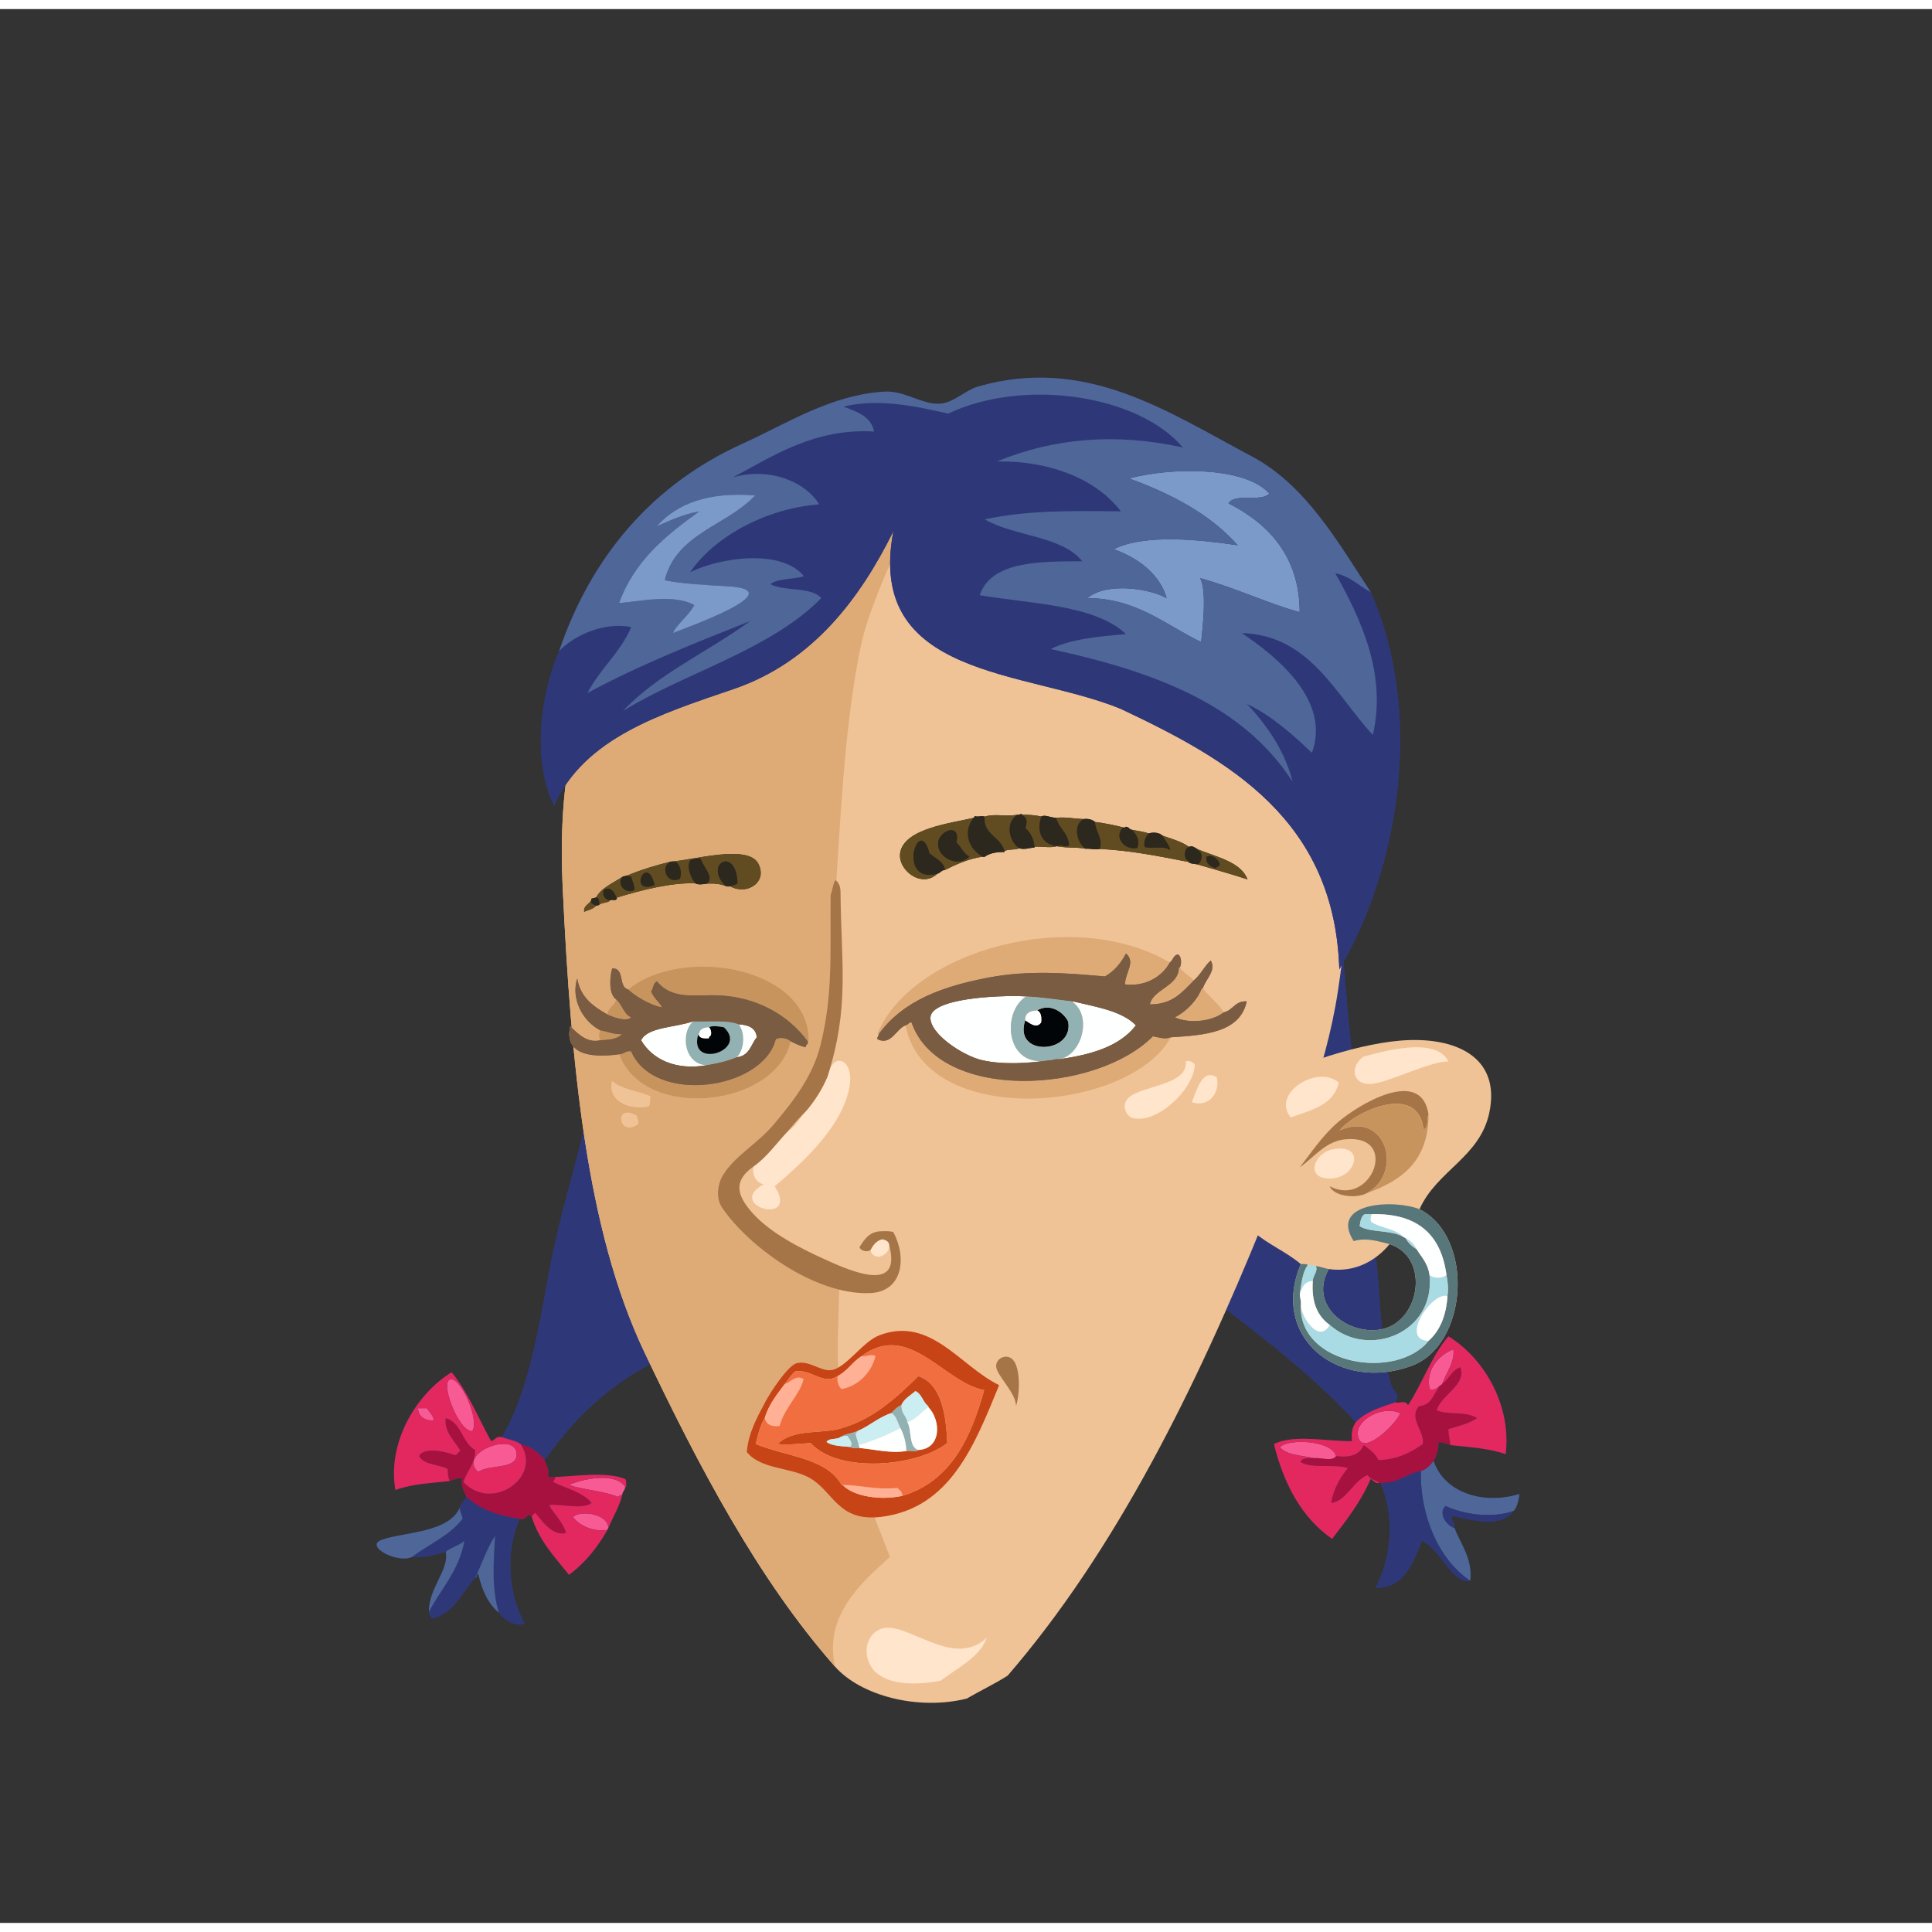 <svg xmlns="http://www.w3.org/2000/svg" width="387.295px" height="387.295px" viewBox="0 0 464.75 460.38"><rect x="0" y="0" width="464.75" height="460.38" fill="#333333" stroke="none"/><g transform="translate(24 24)"><g id="hair2"><g fill="" id="hair2" transform=""><g id="w03x">					<g>						<path fill="#2E3879" d="M320.882,325.276c0.737-1.39,1.198-3.027,1.186-4.56c1.036,0.152,1.979,0.399,2.847,0.72        c4.789,0.541,8.708,0.671,13.283,2.16c1.41-11.814-5.148-22.982-13.757-28.32c-4.07,4.682-6.235,11.292-9.726,16.561        c-0.844-1.411-1.869-0.266-3.083-0.721c1.426-1.907-0.437-2.426-0.949-4.08c-2.557-8.252-2.482-20.18-3.795-31.92        c-2.234-19.979-5.728-45.142-7.116-63.12c-0.902-11.68-3.044-27.033,0-36c1.167-3.438,2.393-4.365-0.237-8.159        c-45.286,8.553-101.763,14.482-134.49,37.92c-2.19,1.567-4.718,5.198-4.981,7.439c-15.994,3.497-27.832,12.479-36.053,23.04        c0.958-7.657-3.043-16.469-4.744-4.32c-2.043,14.589-8.237,31.154-11.386,48.96c-2.533,14.319-5.334,29.081-11.148,38.641        c-1.483-0.301-1.612,0.769-2.609,0.96c-3.08-5.604-5.567-11.808-9.487-16.561c-8.516,5.236-15.52,16.886-13.521,28.32        c4.422-1.576,8.337-1.585,13.046-2.16c0.92-0.198,2.228-0.983,3.083-0.479c-0.622,1.734,0.529,2.931,0.949,4.319        c-0.321,0.875-1.2,1.187-1.423,2.16c-2.355,6.545-13.705,6.224-18.975,8.16c-4.231,1.555,3.944,5.803,7.353,4.08        c2.753,0.438,5.579-0.622,8.065-1.2c0.957,4.271-4.107,8.628-4.032,14.4c0,0.24,0,0.479,0,0.72        c0.487,0.067,0.474,0.642,0.711,0.96c5.448-1.288,7.164-6.352,10.438-9.84c0.488-0.066,0.223-0.894,0.711-0.96        c0.892,3.897,2.356,7.217,4.981,9.36c1.234,1.602,3.424,3.346,6.167,2.64c-3.828-7.03-4.753-17.09-1.187-25.2        c1.553,0.442,1.798-1.418,2.846-0.72c1.776,5.964,5.6,9.854,9.014,14.16c3.861-2.814,6.829-6.531,9.251-10.8        c-0.001-0.241,0.192-0.286,0.236-0.48c1.084-2.664,2.579-4.911,3.321-7.92c0.033-0.847,0.679-1.073,0.711-1.92        c0.079,0,0.158,0,0.237,0c-0.028-0.691,0.129-1.571-0.237-1.92c-4.439-1.835-11.914-0.662-16.841-0.48        c-0.492-0.143-1.558,0.297-1.66-0.24c0.266-1.949-0.569-2.783-0.949-4.079c0.238,0,0.283-0.194,0.475-0.24        c8.623-12.315,19.979-21.863,35.58-27.12c27.332-16.739,57.55-29.105,103.179-27.36c18.923,15.014,39.64,28.211,55.979,45.84        c-0.861,1.461-1.062,2.116-0.95,4.561c-5.913,0.131-13.882-1.729-18.738,0.72c2.444,9.848,6.776,17.784,13.995,22.8        c3.407-4.472,6.905-8.853,9.251-14.399c0.736,0.294,0.952,1.115,2.135,0.96c0.079,0,0.157,0,0.237,0        c3.566,8.109,2.642,18.169-1.187,25.2c6.752,0.259,9.096-5.987,11.147-11.28c4.511,2.01,7.357,10.51,11.624,9.6        c0.649-5.239-2.307-8.851-3.795-12.72c0.3-1.273-1.133-2.043-0.476-2.88c5.11,1.129,11.841,2.876,14.706-1.2        c0.967-0.902,1.264-3.076,1.424-4.08C332.458,335.981,323.264,332.598,320.882,325.276z"/>					</g>					<g>						<path fill-rule="evenodd" fill="#F85B93" d="M323.017,306.557c-0.05,0.27-0.263,0.373-0.474,0.479        c-0.769,0.423-1.063,1.326-2.609,0.96c-1.111-4.521,2.132-8.261,5.692-9.6C326.011,301.443,323.878,303.974,323.017,306.557z"/>						<path fill-rule="evenodd" fill="#A71140" d="M324.914,321.437c-0.868-0.32-1.811-0.567-2.847-0.72        c0.013,1.532-0.448,3.17-1.186,4.56c-0.868,0.962-1.639,2.021-3.083,2.4c-3.544,0.654-5.399,3.018-9.725,2.88        c-0.08,0-0.158,0-0.237,0c-0.889-0.701-2.296-0.878-2.847-1.92c-3.557,1.46-5.052,6.225-8.776,6.72        c0.611-3.541,2.2-6.094,4.032-8.4c-3.226-1.056-8.771,0.235-11.386-1.439c0.298-1.06,1.755-0.944,3.084-0.96        c1.938-0.181,4.392,0.93,5.455-0.48c3.549,0.471,5.766-0.406,6.643-2.64c1.388,0.995,2.772,1.994,3.558,3.6        c4.7-0.124,7.806-1.86,10.673-3.84c0.453-3.2-3.496-6.106-0.948-9.12c3.22-0.183,3.553-3.285,5.219-5.04        c0.211-0.106,0.424-0.21,0.474-0.479c1.64-1.062,2.228-3.187,4.27-3.84c1.613,4.185-4.536,6.557-5.692,10.319        c2.673,1.296,6.843,0.071,9.725,1.92c-1.887,1.292-4.455,1.893-6.878,2.641C324.427,319.05,324.771,320.142,324.914,321.437z"/>						<path fill-rule="evenodd" fill="#F85B93" d="M89.617,318.076c-3.467,0.17-8.214-12.812-4.981-12.479        C87.116,305.851,91.35,315.347,89.617,318.076z"/>						<path fill-rule="evenodd" fill="#F85B93" d="M76.571,312.557c0.711,0,1.422,0,2.135,0c0.547,0.966,1.433,1.589,1.66,2.88        C78.735,315.763,76.512,314.727,76.571,312.557z"/>						<path fill-rule="evenodd" fill="#F85B93" d="M312.817,313.757c-0.604,2.288-9.71,11.277-10.199,5.04        C302.337,315.216,308.707,311.825,312.817,313.757z"/>						<path fill-rule="evenodd" fill="#A71140" d="M84.161,330.076c-0.433-1.203-0.385-1.403-0.474-2.88        c-2.136-1.199-5.735-0.918-6.878-3.12c1.239-2.349,6.689-0.991,8.539-0.239c0.833,0.042,0.78-0.812,1.423-0.961        c-1.31-2.448-3.968-4.494-3.558-7.92c3.854,1.062,3.908,5.967,7.116,7.681c-0.057,3.463-2.04,4.977-2.846,7.68        c6.817,7.336,19.058-1.158,13.757-9.12c2.533,0.557,4.246,1.944,5.692,3.601c0.379,1.296,1.215,2.13,0.949,4.079        c0.102,0.537,1.168,0.098,1.66,0.24c0.037,0.598-0.373,0.743-0.474,1.2c3.174,1.588,7.093,2.423,9.251,5.04        c-2.28,1.678-7.004,0.209-10.2,0.48c0.777,1.854,3.311,4.009,4.032,6.72c-3.093,0.888-5.652-2.701-7.354-4.8        c-0.483,0.07-0.465,0.649-0.949,0.72c-1.048-0.698-1.293,1.162-2.846,0.72c-5.286-0.731-9.652-2.393-12.809-5.28        c-0.419-1.389-1.57-2.585-0.949-4.319C86.388,329.093,85.081,329.878,84.161,330.076z"/>						<path fill-rule="evenodd" fill="#F85B93" d="M297.399,324.076c-1.063,1.41-3.517,0.3-5.455,0.48        c-2.913-0.653-6.461-0.663-8.064-2.641C286.109,319.77,296.412,320.34,297.399,324.076z"/>						<path fill-rule="evenodd" fill="#F85B93" d="M91.039,327.916c-5.217-4.587,9.047-9.999,9.251-4.319        C100.428,327.465,93.442,325.991,91.039,327.916z"/>						<path fill-rule="evenodd" fill="#4E6798" d="M320.882,325.276c2.382,7.321,11.576,10.705,20.637,7.92        c-0.16,1.004-0.457,3.178-1.424,4.08c-5.239,1.873-12.258,0.799-16.366-1.2c-1.899,1.824,0.372,4.848,2.136,5.28        c1.488,3.869,4.444,7.48,3.795,12.72c-7.557-5.07-12.115-15.647-11.86-26.399        C319.243,327.298,320.014,326.238,320.882,325.276z"/>						<path fill-rule="evenodd" fill="#2E3879" d="M317.799,327.677c-0.255,10.752,4.304,21.329,11.86,26.399        c-4.267,0.91-7.113-7.59-11.624-9.6c-2.052,5.293-4.396,11.539-11.147,11.28c3.828-7.031,4.753-17.091,1.187-25.2        C312.399,330.694,314.255,328.331,317.799,327.677z"/>						<path fill-rule="evenodd" fill="#F85B93" d="M126.381,331.517c-0.033,0.847-0.679,1.073-0.711,1.92        c-0.442,0.033-0.792,0.158-0.949,0.479c-3.469-1.449-8.177-1.646-11.86-2.88C116.05,329.516,124.253,327.895,126.381,331.517z        "/>						<path fill-rule="evenodd" fill="#2E3879" d="M88.193,333.916c3.156,2.888,7.522,4.549,12.809,5.28        c-3.567,8.11-2.642,18.17,1.187,25.2c-2.743,0.706-4.933-1.038-6.167-2.64c-1.859-5.707-1.255-12.649-0.949-18.48        c-1.922,3.016-3.176,6.706-4.744,10.08c-3.274,3.488-4.99,8.552-10.438,9.84c-0.237-0.318-0.224-0.893-0.711-0.96        c0-0.24,0-0.479,0-0.72c2.949-5.576,7.196-9.839,8.539-17.04c-1.266,1.118-3.179,1.582-4.506,2.64        c-2.486,0.578-5.312,1.639-8.065,1.2c4.02-3.053,9.026-5.107,12.097-9.12c-0.028-1.101-1.043-2.182-0.475-3.12        C86.993,335.103,87.872,334.791,88.193,333.916z"/>						<path fill-rule="evenodd" fill="#2E3879" d="M340.095,337.276c-2.865,4.076-9.596,2.329-14.706,1.2        c-0.657,0.837,0.775,1.606,0.476,2.88c-1.764-0.433-4.035-3.456-2.136-5.28C327.837,338.075,334.855,339.149,340.095,337.276z        "/>						<path fill-rule="evenodd" fill="#F85B93" d="M122.349,341.356c-0.044,0.194-0.237,0.239-0.236,0.48        c-3.41,0.554-6.73-1.02-8.302-3.12C115.866,336.953,122.244,338.062,122.349,341.356z"/>						<path fill-rule="evenodd" fill="#4E6798" d="M79.18,361.517c-0.075-5.772,4.989-10.13,4.032-14.4        c1.327-1.058,3.24-1.521,4.506-2.64C86.375,351.678,82.129,355.94,79.18,361.517z"/>						<path fill-rule="evenodd" fill="#4E6798" d="M75.147,348.316c-3.409,1.723-11.583-2.525-7.353-4.08        c5.27-1.937,16.62-1.615,18.975-8.16c-0.568,0.938,0.447,2.02,0.475,3.12C84.173,343.209,79.167,345.264,75.147,348.316z"/>						<path fill-rule="evenodd" fill="#4E6798" d="M96.021,361.757c-2.625-2.144-4.089-5.463-4.981-9.36        c-0.488,0.066-0.223,0.894-0.711,0.96c1.567-3.374,2.822-7.064,4.744-10.08C94.766,349.107,94.162,356.05,96.021,361.757z"/>						<path fill-rule="evenodd" fill="#E2285F" d="M122.349,341.356c-0.105-3.295-6.483-4.403-8.539-2.64        c1.572,2.101,4.893,3.674,8.302,3.12c-2.422,4.269-5.39,7.985-9.251,10.8c-3.414-4.306-7.238-8.196-9.014-14.16        c0.484-0.07,0.465-0.649,0.949-0.72c1.702,2.099,4.26,5.688,7.354,4.8c-0.722-2.711-3.255-4.865-4.032-6.72        c3.196-0.271,7.92,1.197,10.2-0.48c-2.158-2.617-6.077-3.452-9.251-5.04c0.102-0.457,0.511-0.603,0.474-1.2        c4.927-0.182,12.402-1.354,16.841,0.48c0.367,0.349,0.209,1.229,0.237,1.92c-0.079,0-0.158,0-0.237,0        c-2.128-3.622-10.331-2.001-13.52-0.48c3.683,1.234,8.391,1.431,11.86,2.88c0.156-0.321,0.507-0.446,0.949-0.479        C124.928,336.445,123.433,338.692,122.349,341.356z"/>						<path fill-rule="evenodd" fill="#E2285F" d="M324.914,321.437c-0.144-1.295-0.487-2.387-0.474-3.84        c2.423-0.748,4.991-1.349,6.878-2.641c-2.882-1.849-7.052-0.624-9.725-1.92c1.156-3.763,7.306-6.135,5.692-10.319        c-2.042,0.653-2.63,2.778-4.27,3.84c0.861-2.583,2.994-5.113,2.609-8.16c-3.561,1.339-6.804,5.078-5.692,9.6        c1.547,0.366,1.841-0.537,2.609-0.96c-1.666,1.755-1.999,4.857-5.219,5.04c-2.548,3.014,1.401,5.92,0.948,9.12        c-2.867,1.979-5.973,3.716-10.673,3.84c-0.785-1.605-2.17-2.604-3.558-3.6c-0.877,2.233-3.094,3.11-6.643,2.64        c-0.987-3.736-11.29-4.307-13.52-2.16c1.604,1.978,5.151,1.987,8.064,2.641c-1.329,0.016-2.786-0.1-3.084,0.96        c2.614,1.675,8.16,0.384,11.386,1.439c-1.832,2.307-3.421,4.859-4.032,8.4c3.725-0.495,5.22-5.26,8.776-6.72        c0.551,1.042,1.958,1.219,2.847,1.92c-1.183,0.155-1.398-0.666-2.135-0.96c-2.346,5.547-5.844,9.928-9.251,14.399        c-7.219-5.016-11.551-12.952-13.995-22.8c4.856-2.448,12.825-0.589,18.738-0.72c-0.111-2.444,0.089-3.1,0.95-4.561        c2.258-2.515,5.953-3.575,9.487-4.8c1.214,0.455,2.239-0.69,3.083,0.721c3.49-5.269,5.655-11.879,9.726-16.561        c8.608,5.338,15.167,16.506,13.757,28.32C333.622,322.107,329.703,321.978,324.914,321.437z M302.618,318.797        c0.489,6.237,9.595-2.752,10.199-5.04C308.707,311.825,302.337,315.216,302.618,318.797z"/>						<path fill-rule="evenodd" fill="#2E3879" d="M311.632,311.116c-3.534,1.225-7.229,2.285-9.487,4.8        c-16.34-17.629-37.057-30.826-55.979-45.84c-45.629-1.745-75.847,10.621-103.179,27.36c-15.6,5.257-26.957,14.805-35.58,27.12        c-0.192,0.046-0.236,0.24-0.475,0.24c-1.447-1.656-3.159-3.044-5.692-3.601c-1.191-0.875-3.026-1.099-4.507-1.68        c5.814-9.56,8.616-24.321,11.148-38.641c3.148-17.806,9.343-34.371,11.386-48.96c1.701-12.148,5.701-3.337,4.744,4.32        c8.221-10.562,20.059-19.543,36.053-23.04c0.264-2.241,2.792-5.872,4.981-7.439c32.727-23.438,89.204-29.367,134.49-37.92        c2.63,3.794,1.404,4.722,0.237,8.159c-3.044,8.967-0.902,24.32,0,36c1.389,17.979,4.882,43.142,7.116,63.12        c1.313,11.74,1.238,23.668,3.795,31.92C311.195,308.69,313.058,309.209,311.632,311.116z"/>						<path fill-rule="evenodd" fill="#E2285F" d="M96.732,319.517c1.481,0.581,3.316,0.805,4.507,1.68        c5.3,7.962-6.94,16.456-13.757,9.12c0.807-2.703,2.789-4.217,2.846-7.68c-3.208-1.714-3.262-6.619-7.116-7.681        c-0.41,3.426,2.248,5.472,3.558,7.92c-0.643,0.149-0.59,1.003-1.423,0.961c-1.849-0.752-7.299-2.109-8.539,0.239        c1.144,2.202,4.743,1.921,6.878,3.12c0.089,1.477,0.041,1.677,0.474,2.88c-4.709,0.575-8.624,0.584-13.046,2.16        c-1.999-11.435,5.005-23.084,13.521-28.32c3.92,4.753,6.407,10.956,9.487,16.561C95.12,320.285,95.249,319.216,96.732,319.517        z M100.29,323.597c-0.204-5.68-14.468-0.268-9.251,4.319C93.442,325.991,100.428,327.465,100.29,323.597z M84.636,305.597        c-3.233-0.332,1.514,12.649,4.981,12.479C91.35,315.347,87.116,305.851,84.636,305.597z M80.366,315.437        c-0.227-1.291-1.113-1.914-1.66-2.88c-0.712,0-1.423,0-2.135,0C76.512,314.727,78.735,315.763,80.366,315.437z"/>					</g>				</g>				</g></g><g id="head"><g fill="" id="head" transform=""><g id="w02">					<path fill="#F0C397" d="M215.276,75.215c-10.257-0.729-24.437,1.63-32.64,4.08c-27.176,8.114-47.575,26.576-59.76,48.72       c-9.373,17.033-12.635,35.875-11.521,59.28c2.012,42.236,5.605,82.273,19.681,111.84c12.953,27.211,27.291,54.572,45.84,75.6       c6.178,6.986,19.923,10.604,31.68,7.68c3.232-1.887,6.709-3.529,9.84-5.52c25.939-30.047,45.279-69.154,61.439-108.961       c7.018-17.283,15.033-36.111,18-55.68C309.365,136.237,288.854,75.082,215.276,75.215z"/>					<path fill-rule="evenodd" fill="#DEAB77" d="M215.276,75.215c-14.382,11.59-23.734,28.192-30.479,47.761       c-0.892,2.584-1.645,5.719-2.16,8.399c-3.713,19.315-4.482,40.62-6,62.88c-1.85,27.136,0.038,52.47,1.199,77.519       c0.6,12.904-1.083,25.596,0.24,37.441c1.621,14.502,7.537,27.279,12,39.119c-6.704,6.092-15.963,13.949-13.199,26.4       c-18.549-21.027-32.887-48.389-45.84-75.6c-14.075-29.566-17.669-69.604-19.681-111.84       c-1.114-23.405,2.147-42.247,11.521-59.28c12.185-22.144,32.584-40.605,59.76-48.72       C190.84,76.845,205.02,74.485,215.276,75.215z"/>					<path fill-rule="evenodd" fill="#FFE5CC" d="M213.356,367.773c-1.533,4.629-7.124,7.275-11.04,10.32       c-5.783,1.096-12.474,1.229-16.08-2.4c-3.707-4.547-1.127-10.51,3.6-10.318C196.158,365.629,206.002,374.775,213.356,367.773z"/>				</g>				</g></g><g id="ears"><g fill="" id="ears" transform=""><g id="w05">					<path fill="none" d="M307.395,293.731c10.173-1.075,12.952-17.379,2.88-20.639c-3.129,3.822-8.179,6.922-14.641,6       C290.899,287.498,299.459,294.571,307.395,293.731z"/>					<path fill="#F0C397" d="M312.914,224.132c-11.529,0.934-28.777,6.906-36,12.24c-1.606,1.187-2.71,3.639-3.84,4.8       c-1.491,9.347-0.592,22.162,5.28,28.8c0.073,0.75-0.693-0.609-0.721,0.24c3.392,2.93,7.864,4.777,11.28,7.68       c-7.56,17.836,9.408,30.867,26.64,24.48c13.681-5.07,15.154-30.971,1.92-37.68c4.183-9.359,14.561-12.479,16.801-23.28       C337.054,228.011,326.053,223.069,312.914,224.132z M295.634,279.093c6.462,0.922,11.512-2.178,14.641-6       c10.072,3.26,7.293,19.563-2.88,20.639C299.459,294.571,290.899,287.498,295.634,279.093z"/>					<path fill-rule="evenodd" fill="#FFE5CC" d="M324.435,229.172c-3.962-0.19-13.318,4.499-17.761,5.28       c-5.32,0.936-6.234-4.017-2.64-6.48C308.391,226.857,321.393,222.956,324.435,229.172z"/>					<path fill-rule="evenodd" fill="#FFE5CC" d="M298.034,234.212c-1.185,5.455-6.656,6.624-11.52,8.4       C281.711,236.978,292.758,229.791,298.034,234.212z"/>					<path fill-rule="evenodd" fill="#A67547" d="M319.634,241.892c-0.54,1.061,0.14,3.34-1.199,3.601       c-1.261-11.491-16.74-4.189-20.16,0.239c11.146-4.964,15.506,10.203,6.479,15.121c-2.493,1.357-7.942,0.772-8.88-1.681       c10.064,5.318,16.996-12.692,3.6-11.28c-4.716,0.498-7.618,4.569-10.8,6.721c2.535-3.219,5.286-7.474,9.12-10.801       C302.655,239.595,317.918,230.28,319.634,241.892z"/>					<path fill-rule="evenodd" fill="#C8945E" d="M319.634,241.892c0.038,11.318-6.578,15.982-14.88,18.961       c9.026-4.918,4.667-20.085-6.479-15.121c3.42-4.429,18.899-11.73,20.16-0.239C319.773,245.231,319.094,242.952,319.634,241.892       z"/>					<path fill-rule="evenodd" fill="#FFE5CC" d="M296.594,250.292c8.455-1.628,5.508,7.887-1.68,6.96       C290.085,256.63,292.415,251.097,296.594,250.292z"/>					<path fill-rule="evenodd" fill="#58777B" d="M317.474,264.692c13.234,6.709,11.761,32.609-1.92,37.68       c-17.231,6.387-34.199-6.645-26.64-24.48c0.638,0.003,1.371-0.09,1.68,0.24c-1.269,1.691-1.525,4.395-1.92,6.961       c0.018,1.021,0.401,1.678,0.24,2.879c-0.341,14.395,23.143,17.877,30.72,8.4c2.701-2.419,4.256-5.984,4.561-10.8       c0.257-1.688,0.098-3.36-0.24-5.04c-1.271-9.609-6.838-14.922-18-14.641c-0.56,0-1.12,0-1.68,0       c-0.855,0.505-1.026,1.694-1.2,2.881c2.525,1.647,7.685,0.799,10.56,2.64c0.241-0.001,0.286,0.194,0.48,0.24       c0.632,1.128,1.512,2.008,2.64,2.64c1.2,1.92,2.765,3.477,3.12,6.24c1.454,13.863-14.641,20.291-24,12       c-2.854-2.025-4.449-5.311-4.08-10.561c0.004-1.342,1.359-2.389,0.721-3.6c1.154,0.125,2.048,0.512,3.119,0.721       c-4.734,8.405,3.825,15.479,11.761,14.639c10.173-1.075,12.952-17.379,2.88-20.639c-2.715-0.669-5.619-1.646-8.641-0.721       C295.631,263.027,311.354,262.238,317.474,264.692z"/>					<path fill-rule="evenodd" fill="#A9DBE4" d="M290.594,278.132c0.825-0.104,1.346,0.096,1.921,0.24       c0.639,1.211-0.717,2.258-0.721,3.6c-2.019,0.062-2.595,1.565-3.12,3.121C289.068,282.526,289.325,279.823,290.594,278.132z"/>					<path fill-rule="evenodd" fill="#A9DBE4" d="M319.874,280.532c1.07,0.863,3.011,0.863,4.08,0c0.338,1.68,0.497,3.352,0.24,5.04       c-3.801-1.063-11.588,10.593-4.561,10.8c-7.577,9.477-31.061,5.994-30.72-8.4c0.33,3.005,4.44,9.09,6.96,4.561       C305.233,300.823,321.328,294.396,319.874,280.532z"/>					<path fill-rule="evenodd" fill="#FEFFFF" d="M291.794,281.972c-0.369,5.25,1.226,8.535,4.08,10.561       c-2.52,4.529-6.63-1.556-6.96-4.561c0.161-1.201-0.223-1.857-0.24-2.879C289.199,283.537,289.775,282.033,291.794,281.972z"/>					<path fill-rule="evenodd" fill="#A9DBE4" d="M305.954,265.892c-0.153,0.55-0.476,1.448,0,1.92       c2.294,1.467,5.926,1.595,7.68,3.601c-2.875-1.841-8.034-0.992-10.56-2.64c0.174-1.187,0.345-2.376,1.2-2.881       C304.834,265.892,305.395,265.892,305.954,265.892z"/>					<path fill-rule="evenodd" fill="#A9DBE4" d="M314.114,271.652c1.202,0.558,2.064,1.455,2.64,2.64       C315.626,273.66,314.746,272.78,314.114,271.652z"/>					<path fill-rule="evenodd" fill="#FEFFFF" d="M319.874,280.532c-0.355-2.764-1.92-4.32-3.12-6.24       c-0.575-1.185-1.438-2.082-2.64-2.64c-0.194-0.046-0.239-0.241-0.48-0.24c-1.754-2.006-5.386-2.134-7.68-3.601       c-0.476-0.472-0.153-1.37,0-1.92c11.162-0.281,16.729,5.031,18,14.641C322.885,281.396,320.944,281.396,319.874,280.532z"/>					<path fill-rule="evenodd" fill="#FEFFFF" d="M324.194,285.572c-0.305,4.815-1.859,8.381-4.561,10.8       C312.606,296.165,320.394,284.509,324.194,285.572z"/>				</g>				</g></g><g id="mouth"><g fill="" id="mouth" transform=""><g id="w18">					<path fill="#F0C397" d="M188.027,338.693c16.575-2.097,22.402-17.234,28.32-31.68c-9.44-4.59-16.475-16.662-28.8-12       c-4.133,1.563-8.108,8.078-11.76,8.4c-2.441,0.215-5.308-2.459-8.16-1.681c-2.115,0.577-6.29,6.96-7.44,9.12       c-2.274,4.268-4.14,7.691-4.56,12.24c3.449,4.27,10.471,3.614,15.119,6.24C176.565,332.619,177.54,340.02,188.027,338.693z"/>					<path fill="#F0C397" d="M215.627,302.453c0.045,2.207,4.75,6.341,4.799,9.6c1.061-3.672,1.021-10.084-1.199-11.52       C217.691,299.541,215.59,300.711,215.627,302.453z"/>					<path fill-rule="evenodd" fill="#C64416" d="M216.348,307.014c-5.918,14.445-11.745,29.583-28.32,31.68       c-10.487,1.326-11.462-6.074-17.28-9.359c-4.648-2.626-11.67-1.971-15.119-6.24c0.42-4.549,2.285-7.973,4.56-12.24       c1.15-2.16,5.325-8.543,7.44-9.12c2.853-0.778,5.719,1.896,8.16,1.681c3.651-0.322,7.627-6.838,11.76-8.4       C199.873,290.352,206.907,302.424,216.348,307.014z M183.228,300.053c-2.156,1.365-3.434,3.606-5.76,4.801       c-3.623,2.18-6-1.609-10.08-1.2c-1.1,0.821-1.764,2.077-2.641,3.12c-1.835,2.484-3.799,4.842-4.8,8.16       c-1.074,1.726-1.602,3.998-2.159,6.24c7.166,2.992,17.034,3.285,20.639,9.84c0.08,0,0.16,0,0.24,0       c2.721,2.855,9.218,3.76,14.4,2.64c11.545-3.495,16.4-13.679,19.679-25.44C203.07,306.424,194.657,291.464,183.228,300.053z"/>					<path fill-rule="evenodd" fill="#FFB095" d="M177.468,304.854c2.326-1.194,3.604-3.436,5.76-4.801       c1.244,0.186,2.385-0.676,3.359,0c-0.834,3.59-3.771,7.091-8.16,7.921C177.766,307.275,177.301,306.38,177.468,304.854z"/>					<path fill-rule="evenodd" fill="#A67547" d="M220.426,312.053c-0.049-3.259-4.754-7.393-4.799-9.6       c-0.037-1.742,2.064-2.912,3.6-1.92C221.447,301.969,221.486,308.381,220.426,312.053z"/>					<path fill-rule="evenodd" fill="#C64416" d="M203.868,320.934c-7.043,5.641-26.084,7.504-32.881,0       c-2.394,0.188-5.859,0.51-7.92,0.24c3.526-3.599,10.346-2.492,14.641-3.601c8.205-2.118,13.967-7.601,19.199-12.72       C202.575,306.715,203.602,314.467,203.868,320.934z M192.827,311.813c-1.014,0.427-1.688,1.191-2.4,1.92       c-3.139,1.021-5.222,3.097-8.159,4.319c-1.231,0.609-3.013,0.668-4.08,1.44c-0.818,0.702-2.862,0.179-3.36,1.2       c1.331,0.989,3.656,0.984,5.76,1.2c0.398,0.401,1.41,0.19,2.16,0.239c3.537,0.315,7.575,1.371,11.28,0.721       c0.888-0.153,2.392,0.311,2.88-0.24c5.593-0.321,5.488-7.108,2.4-10.32c0-0.08,0-0.16,0-0.24       c-1.331-0.908-1.529-2.951-3.12-3.6C195.013,309.52,193.499,310.246,192.827,311.813z"/>					<path fill-rule="evenodd" fill="#FFB095" d="M159.947,314.934c1.001-3.318,2.965-5.676,4.8-8.16       c1.523-0.507,2.752-2.382,4.561-1.2c-0.906,3.854-4.642,6.849-5.76,11.28C161.468,317.093,160.288,316.432,159.947,314.934z"/>					<path fill-rule="evenodd" fill="#CAEEF2" d="M199.308,312.293c-1.721,1.16-2.861,2.899-5.04,3.601       c-0.308-1.532-1.559-2.122-1.44-4.08c0.672-1.567,2.186-2.294,3.36-3.36c1.591,0.648,1.789,2.691,3.12,3.6       C199.308,312.133,199.308,312.213,199.308,312.293z"/>					<path fill-rule="evenodd" fill="#92B1B2" d="M192.827,311.813c-0.118,1.958,1.133,2.548,1.44,4.08       c1.133,1.987,0.249,5.991,2.64,6.72c-0.488,0.551-1.992,0.087-2.88,0.24c-0.104-2.216-0.644-3.996-1.44-5.52       c-0.69-1.23-0.9-2.939-2.16-3.601C191.14,313.005,191.813,312.24,192.827,311.813z"/>					<path fill-rule="evenodd" fill="#CAEEF2" d="M190.427,313.733c1.26,0.661,1.47,2.37,2.16,3.601       c-3.104,1.615-6.402,3.036-10.08,4.08c-0.148-1.053-0.622-1.777-0.719-2.881c0.269-0.051,0.373-0.266,0.479-0.48       C185.205,316.83,187.288,314.754,190.427,313.733z"/>					<path fill-rule="evenodd" fill="#FEFFFF" d="M192.587,317.334c0.797,1.523,1.336,3.304,1.44,5.52       c-3.705,0.65-7.743-0.405-11.28-0.721c0.011-0.33-0.113-0.526-0.24-0.719C186.185,320.37,189.483,318.949,192.587,317.334z"/>					<path fill-rule="evenodd" fill="#FFB095" d="M193.067,333.653c-5.183,1.12-11.68,0.216-14.4-2.64       c4.422,0.023,7.824,1.228,13.201,0.72C192.382,332.26,193.078,332.604,193.067,333.653z"/>					<path fill-rule="evenodd" fill="#F06E40" d="M193.067,333.653c0.011-1.05-0.686-1.394-1.199-1.92       c-5.377,0.508-8.779-0.696-13.201-0.72c-0.08,0-0.16,0-0.24,0c-3.604-6.555-13.473-6.848-20.639-9.84       c0.558-2.242,1.085-4.515,2.159-6.24c0.341,1.498,1.521,2.159,3.601,1.92c1.118-4.432,4.854-7.427,5.76-11.28       c-1.809-1.182-3.037,0.693-4.561,1.2c0.877-1.043,1.541-2.299,2.641-3.12c4.08-0.409,6.457,3.38,10.08,1.2       c-0.167,1.526,0.298,2.422,0.959,3.12c4.389-0.83,7.326-4.331,8.16-7.921c-0.975-0.676-2.115,0.186-3.359,0       c11.43-8.589,19.843,6.371,29.519,8.16C209.468,319.975,204.612,330.158,193.067,333.653z M196.907,304.854       c-5.232,5.119-10.994,10.602-19.199,12.72c-4.295,1.108-11.114,0.002-14.641,3.601c2.061,0.27,5.526-0.053,7.92-0.24       c6.797,7.504,25.838,5.641,32.881,0C203.602,314.467,202.575,306.715,196.907,304.854z"/>					<path fill-rule="evenodd" fill="#92B1B2" d="M178.188,319.493c1.067-0.772,2.849-0.831,4.08-1.44       c-0.106,0.215-0.211,0.43-0.479,0.48c0.097,1.104,0.57,1.828,0.719,2.881c0.127,0.192,0.251,0.389,0.24,0.719       c-0.75-0.049-1.762,0.162-2.16-0.239c0.678-0.976-0.333-1.968-0.719-2.64C179.089,319.114,178.751,319.417,178.188,319.493z"/>					<path fill-rule="evenodd" fill="#CAEEF2" d="M178.188,319.493c0.563-0.076,0.901-0.379,1.681-0.239       c0.386,0.672,1.396,1.664,0.719,2.64c-2.104-0.216-4.429-0.211-5.76-1.2C175.325,319.672,177.369,320.195,178.188,319.493z"/>					<path fill-rule="evenodd" fill="#FEFFFF" d="M199.308,312.293c3.088,3.212,3.192,9.999-2.4,10.32       c-2.391-0.729-1.507-4.732-2.64-6.72C196.446,315.192,197.587,313.453,199.308,312.293z"/>				</g>				</g></g><g id="eyes"><g fill="" id="eyes" transform=""><g id="w03">					<path fill="none" d="M220.436,216.104c-0.062,0.109-0.123,0.218-0.182,0.329C220.313,216.322,220.374,216.213,220.436,216.104z       "/>					<path fill="none" d="M219.644,224.227c0.001,0.005,0.003,0.01,0.005,0.015C219.646,224.236,219.645,224.231,219.644,224.227z"/>					<path fill="none" d="M221.197,214.987c-0.082,0.101-0.166,0.201-0.242,0.307C221.031,215.188,221.115,215.088,221.197,214.987z       "/>					<path fill="none" d="M220.795,215.527c-0.072,0.105-0.145,0.211-0.212,0.32C220.65,215.738,220.723,215.633,220.795,215.527z"/>					<path fill="none" d="M219.85,217.352c-0.043,0.11-0.084,0.221-0.123,0.333C219.766,217.572,219.807,217.462,219.85,217.352z"/>					<path fill="none" d="M220.121,216.715c-0.053,0.11-0.104,0.22-0.152,0.333C220.017,216.935,220.068,216.825,220.121,216.715z"/>					<path fill="none" d="M219.217,222.202c0.006,0.058,0.014,0.115,0.021,0.172C219.23,222.317,219.223,222.26,219.217,222.202z"/>					<path fill="none" d="M219.313,222.894c0.008,0.042,0.016,0.084,0.023,0.126C219.328,222.978,219.32,222.936,219.313,222.894z"/>					<path fill="none" d="M219.623,218.012c-0.033,0.108-0.066,0.218-0.096,0.328C219.557,218.229,219.59,218.12,219.623,218.012z"/>					<path fill="none" d="M219.455,223.57c0.006,0.024,0.013,0.048,0.02,0.072C219.468,223.618,219.461,223.595,219.455,223.57z"/>					<path fill="none" d="M219.164,221.039c0-0.081,0.002-0.162,0.004-0.244C219.166,220.877,219.164,220.958,219.164,221.039z"/>					<path fill="none" d="M219.17,221.503c0.002,0.069,0.006,0.139,0.01,0.208C219.176,221.642,219.172,221.572,219.17,221.503z"/>					<path fill="none" d="M219.213,220.089c-0.009,0.091-0.017,0.182-0.023,0.273C219.196,220.271,219.204,220.18,219.213,220.089z"/>					<path fill="none" d="M219.304,219.386c-0.017,0.099-0.031,0.197-0.044,0.297C219.272,219.583,219.287,219.484,219.304,219.386z       "/>					<path fill="none" d="M219.441,218.691c-0.025,0.104-0.049,0.21-0.07,0.315C219.393,218.901,219.416,218.796,219.441,218.691z"/>					<path fill="none" d="M221.648,214.481c-0.096,0.098-0.191,0.192-0.281,0.295C221.457,214.674,221.553,214.579,221.648,214.481z       "/>					<path fill="none" d="M221.822,214.303c0.108-0.104,0.224-0.198,0.338-0.293C222.046,214.104,221.931,214.199,221.822,214.303z"/>					<polygon fill="none" points="227.142,229.03 227.139,229.03 227.141,229.03      "/>					<path fill="none" d="M222.855,213.498c-0.186,0.116-0.365,0.242-0.537,0.376C222.49,213.74,222.67,213.614,222.855,213.498z"/>					<path fill="none" d="M223.826,229.385c0.48-0.038,0.951-0.081,1.42-0.13C224.779,229.304,224.305,229.347,223.826,229.385z"/>					<path fill="none" d="M221.969,229.505c0.431-0.021,0.855-0.046,1.279-0.076C222.824,229.459,222.398,229.484,221.969,229.505z"/>					<path fill="none" d="M220.036,229.563c0.385-0.004,0.766-0.015,1.149-0.027C220.803,229.548,220.42,229.558,220.036,229.563z"/>					<path fill="none" d="M214.861,229.288c-0.234-0.029-0.473-0.051-0.704-0.085C214.389,229.237,214.627,229.259,214.861,229.288z       "/>					<path fill="none" d="M219.088,229.559c-0.342-0.003-0.683-0.006-1.022-0.018C218.406,229.553,218.746,229.555,219.088,229.559z       "/>					<path fill="none" d="M216.984,229.483c-0.298-0.018-0.598-0.032-0.893-0.057C216.388,229.451,216.686,229.466,216.984,229.483z       "/>					<path fill="none" d="M225.566,229.221c0.535-0.059,1.06-0.121,1.572-0.19C226.628,229.1,226.1,229.162,225.566,229.221z"/>					<path fill="#F0C397" d="M257.654,223.338c8.447-0.513,16.684-1.235,18.24-8.64c-2.867-0.146-3.271,2.168-5.52,2.64       c-1.35-2.25-3.453-3.747-5.041-5.76c0.73-2.326,3.289-4.248,1.92-6.719c-1.566,1.394-2.457,3.462-4.08,4.799       c-1.012-1.148-2.49-1.829-3.359-3.12c0.494-0.856,0.367-2.838-0.48-3.12c-1.111,0.169-1.15,1.408-1.92,1.92       c-23.096-13.605-61.812-3.016-70.316,17.04c0.146,0.014,0.283,0.036,0.239,0.24c0.099,0.578-0.438,0.521-0.239,1.2       c3.288,1.535,4.397-2.419,6.72-3.36C198.66,245.479,247.654,241.476,257.654,223.338z M219.168,220.795       c-0.002,0.082-0.004,0.163-0.004,0.244C219.164,220.958,219.166,220.877,219.168,220.795z M227.142,229.03L227.142,229.03       c-0.001,0-0.002,0-0.003,0C227.14,229.03,227.141,229.03,227.142,229.03z M222.16,214.01c-0.114,0.095-0.229,0.189-0.338,0.293       C221.931,214.199,222.046,214.104,222.16,214.01z M221.367,214.776c0.09-0.103,0.186-0.197,0.281-0.295       C221.553,214.579,221.457,214.674,221.367,214.776z M219.189,220.362c0.007-0.092,0.015-0.183,0.023-0.273       C219.204,220.18,219.196,220.271,219.189,220.362z M219.26,219.683c0.013-0.1,0.027-0.198,0.044-0.297       C219.287,219.484,219.272,219.583,219.26,219.683z M219.371,219.007c0.021-0.105,0.045-0.211,0.07-0.315       C219.416,218.796,219.393,218.901,219.371,219.007z M219.527,218.34c0.029-0.11,0.063-0.22,0.096-0.328       C219.59,218.12,219.557,218.229,219.527,218.34z M219.727,217.685c0.039-0.112,0.08-0.223,0.123-0.333       C219.807,217.462,219.766,217.572,219.727,217.685z M219.969,217.048c0.048-0.113,0.1-0.223,0.152-0.333       C220.068,216.825,220.017,216.935,219.969,217.048z M220.254,216.434c0.059-0.111,0.12-0.22,0.182-0.329       C220.374,216.213,220.313,216.322,220.254,216.434z M220.583,215.848c0.067-0.109,0.14-0.215,0.212-0.32       C220.723,215.633,220.65,215.738,220.583,215.848z M220.955,215.294c0.076-0.105,0.16-0.206,0.242-0.307       C221.115,215.088,221.031,215.188,220.955,215.294z M219.648,224.241c-0.002-0.005-0.004-0.01-0.005-0.015       C219.645,224.231,219.646,224.236,219.648,224.241z M219.475,223.643c-0.007-0.024-0.014-0.048-0.02-0.072       C219.461,223.595,219.468,223.618,219.475,223.643z M219.336,223.02c-0.008-0.042-0.016-0.084-0.023-0.126       C219.32,222.936,219.328,222.978,219.336,223.02z M219.238,222.374c-0.008-0.057-0.016-0.114-0.021-0.172       C219.223,222.26,219.23,222.317,219.238,222.374z M219.18,221.711c-0.004-0.069-0.008-0.139-0.01-0.208       C219.172,221.572,219.176,221.642,219.18,221.711z M214.157,229.203c0.231,0.034,0.47,0.056,0.704,0.085       C214.627,229.259,214.389,229.237,214.157,229.203z M216.092,229.427c0.295,0.024,0.595,0.039,0.893,0.057       C216.686,229.466,216.388,229.451,216.092,229.427z M218.065,229.541c0.34,0.012,0.681,0.015,1.022,0.018       C218.746,229.555,218.406,229.553,218.065,229.541z M220.036,229.563c0.384-0.005,0.767-0.015,1.149-0.027       C220.802,229.548,220.421,229.559,220.036,229.563z M227.139,229.03c-0.513,0.069-1.037,0.132-1.572,0.19       C226.1,229.162,226.628,229.1,227.139,229.03z M225.246,229.255c-0.469,0.049-0.939,0.092-1.42,0.13       C224.305,229.347,224.779,229.304,225.246,229.255z M223.248,229.429c-0.424,0.03-0.849,0.056-1.279,0.076       C222.398,229.484,222.824,229.459,223.248,229.429z M222.318,213.874c0.172-0.134,0.352-0.26,0.537-0.376       C222.67,213.614,222.49,213.74,222.318,213.874z"/>					<path fill="#F0C397" d="M246.855,238.698c-0.939,1.889,0.5,3.805,1.68,4.08c6.012,1.404,14.771-7.146,14.879-12.96       c-0.531-0.428-0.975-0.945-2.16-0.72C261.881,235.442,248.775,234.834,246.855,238.698z"/>					<path fill="#F0C397" d="M268.695,232.938c-3.633-2.167-4.844,3.392-6,6C266.492,240.31,269.602,236.938,268.695,232.938z"/>					<path fill="#F0C397" d="M132.137,239.898c0.249-0.632,0.288-1.473,0.24-2.4c-3.007-1.233-6.843-1.637-9.12-3.6       C122.016,238.904,128.056,240.999,132.137,239.898z"/>					<path fill="#F0C397" d="M129.498,244.219c0.185-0.905-0.293-1.147-0.24-1.921C123.664,238.826,124.635,247.604,129.498,244.219       z"/>					<path fill="#F0C397" d="M124.938,227.418c5.939,16.308,37.775,12.771,41.279-3.12c1.103,0.578,2.224,1.137,3.601,1.44       c-0.116-0.756,0.736-0.543,0.479-1.44c0.08,0,0.16,0,0.24,0c0.387-17.635-30.046-23.339-43.439-12.479       c-2.424-0.537-0.711-5.208-3.841-5.04c-0.691,2.609-0.75,6.277,0.96,7.44c-0.435,1.484-1.895,1.945-2.159,3.6       c-3.36-1.92-6.458-4.103-7.2-8.639c-1.564,4.874,1.231,10.216,5.52,12.479c-0.366,0.438-0.366,1.963,0,2.4       c-2.996,0.695-5.15-1.32-7.2-3.36C111.411,228.506,120.373,228.072,124.938,227.418z"/>					<path fill-rule="evenodd" fill="#DEAB77" d="M257.414,205.338c-1.846,3.37-5.797,5.859-10.799,5.28       c0.068-2.908,2.65-5.387,0.24-7.439c-1.199,2.32-2.809,4.231-5.041,5.52c-9.406-0.832-18.406-1.531-27.84,0.24       c-11.145,2.093-20.7,5.53-26.637,13.679c0.044-0.204-0.094-0.227-0.239-0.24C195.602,202.323,234.318,191.733,257.414,205.338z       "/>					<path fill-rule="evenodd" fill="#C8945E" d="M170.297,224.298c-4.83-6.564-12.552-10.671-21.359-11.04       c-5.806-0.243-11.109,1.164-14.88-3.359c-0.974,0.307-0.842,1.719-1.44,2.399c0.663,1.659,2.122,2.687,2.64,3.841       c-2.978-0.536-6.635-2.856-8.159-4.32c13.394-10.86,43.826-5.156,43.439,12.479       C170.458,224.298,170.377,224.298,170.297,224.298z"/>					<path fill-rule="evenodd" fill="#DEAB77" d="M259.814,206.539c0.869,1.291,2.348,1.972,3.359,3.12       c-2.709,2.729-5.076,5.804-10.559,5.76c0.693-3.617,7.059-4.424,6.959-8.879C259.654,206.539,259.734,206.539,259.814,206.539z       "/>					<path fill-rule="evenodd" fill="#DEAB77" d="M265.334,211.578c1.588,2.013,3.691,3.51,5.041,5.76       c-2.928,2.293-8.422,2.74-11.76,1.2c3.154-1.619,5.518-4.431,6.48-6.96C265.176,211.578,265.254,211.578,265.334,211.578z"/>					<path fill-rule="evenodd" fill="#FEFFFF" d="M222.855,213.498c-6.057,3.793-4.979,17.468,5.52,15.36       c-4.764,0.735-11.049,1.146-16.08,0c-4.717-1.074-12.698-6.402-12.477-10.32C200.072,214.016,215.803,213.143,222.855,213.498z       "/>					<path fill-rule="evenodd" fill="#C8945E" d="M124.217,214.219c1.429,1.211,1.784,3.496,3.601,4.319       c-1.1,1.196-4.687-0.149-5.76-0.72C122.323,216.164,123.783,215.703,124.217,214.219z"/>					<path fill-rule="evenodd" fill="#FEFFFF" d="M234.135,214.698c5.596,1.364,11.664,2.256,15.119,5.76       c-3.848,5.032-10.68,7.079-18.479,8.16c5.406-0.938,7.992-10.188,3.359-13.68C234.135,214.858,234.135,214.778,234.135,214.698       z"/>					<path fill-rule="evenodd" fill="#020507" d="M222.615,219.258c0.498,0.162,2.658,2.34,3.84,0.48       c0.137-1.417-0.084-2.476-0.961-2.88c3.115-1.82,6.268,0.388,7.441,2.64C234.523,227.342,219.629,228.18,222.615,219.258z"/>					<path fill-rule="evenodd" fill="#FEFFFF" d="M225.494,216.858c0.877,0.404,1.098,1.463,0.961,2.88       c-1.182,1.859-3.342-0.318-3.84-0.48C222.533,217.416,223.85,216.973,225.494,216.858z"/>					<path fill-rule="evenodd" fill="#92B1B2" d="M142.698,219.498c3.79,0.13,8.253-0.413,11.04,0.721       c1.638,2.283,1.31,6.102-0.48,7.92c-2.137,0.903-4.589,1.49-7.199,1.92C140.827,230.043,139.397,222.718,142.698,219.498z        M146.538,220.938c-1.378,0.062-2.386,0.494-2.4,1.92c-0.079,0-0.159,0-0.239,0c-2.141,8.229,12.235,3.691,6.239-1.92       C149.185,220.762,147.42,220.419,146.538,220.938z"/>					<path fill-rule="evenodd" fill="#DEAB77" d="M257.654,223.338c-10,18.138-58.995,22.142-63.836-2.88       c0.624-0.096,0.724-0.716,1.439-0.72c6.67,19.224,44.334,17.23,58.077,3.36C254.713,223.346,256.146,223.905,257.654,223.338z"/>					<path fill-rule="evenodd" fill="#FEFFFF" d="M153.738,220.219c2.341,0.139,4.084,0.875,4.32,3.119       c-1.344,1.516-1.684,4.467-4.801,4.801C155.047,226.32,155.375,222.502,153.738,220.219z"/>					<path fill-rule="evenodd" fill="#020507" d="M144.137,222.858c0.267,0.773,1.321,0.759,2.4,0.72       c-0.039-0.279,0.053-0.427,0.24-0.479c0.589-0.451,0.171-1.915-0.24-2.16c0.883-0.52,2.647-0.177,3.6,0       c5.996,5.611-8.38,10.149-6.239,1.92C143.978,222.858,144.058,222.858,144.137,222.858z"/>					<path fill-rule="evenodd" fill="#FEFFFF" d="M146.538,220.938c0.411,0.245,0.829,1.709,0.24,2.16       c-0.188,0.053-0.279,0.2-0.24,0.479c-1.079,0.039-2.134,0.054-2.4-0.72C144.152,221.433,145.16,221,146.538,220.938z"/>					<path fill-rule="evenodd" fill="#C8945E" d="M120.377,221.658c1.77,0.278,2.807,0.938,5.28,0.96       c-1.403,1.171-2.655,1.293-5.28,1.44C120.011,223.621,120.011,222.096,120.377,221.658z"/>					<path fill-rule="evenodd" fill="#C8945E" d="M166.217,224.298c-3.504,15.892-35.34,19.428-41.279,3.12       c1.17-0.03,1.524-0.874,2.88-0.72c5.506,12.945,31.673,9.344,34.8-2.88C163.537,223.281,165.083,223.395,166.217,224.298z"/>					<path fill-rule="evenodd" fill="#FFE5CC" d="M263.414,229.818c-0.107,5.813-8.867,14.364-14.879,12.96       c-1.18-0.275-2.619-2.191-1.68-4.08c1.92-3.864,15.025-3.256,14.398-9.6C262.439,228.873,262.883,229.391,263.414,229.818z"/>					<path fill-rule="evenodd" fill="#FFE5CC" d="M262.695,238.938c1.156-2.608,2.367-8.167,6-6       C269.602,236.938,266.492,240.31,262.695,238.938z"/>					<path fill-rule="evenodd" fill="#F0C397" d="M123.257,233.898c2.277,1.963,6.113,2.366,9.12,3.6       c0.048,0.928,0.009,1.769-0.24,2.4C128.056,240.999,122.016,238.904,123.257,233.898z"/>					<path fill-rule="evenodd" fill="#F0C397" d="M129.257,242.298c-0.053,0.773,0.425,1.016,0.24,1.921       C124.635,247.604,123.664,238.826,129.257,242.298z"/>					<path fill-rule="evenodd" fill="#FEFFFF" d="M146.058,230.059c-7.668,1.322-13.207-1.495-15.841-6       c1.574-3.24,8.394-3.059,12.48-4.561C139.397,222.718,140.827,230.043,146.058,230.059z"/>					<path fill-rule="evenodd" fill="#7A5C43" d="M265.334,211.578c-0.08,0-0.158,0-0.238,0c-0.963,2.529-3.326,5.341-6.48,6.96       c3.338,1.54,8.832,1.093,11.76-1.2c2.248-0.472,2.652-2.786,5.52-2.64c-1.557,7.404-9.793,8.127-18.24,8.64       c-1.508,0.567-2.941,0.008-4.32-0.239c-13.742,13.87-51.406,15.863-58.077-3.36c-0.716,0.004-0.815,0.624-1.439,0.72       c-2.322,0.941-3.432,4.896-6.72,3.36c-0.199-0.679,0.338-0.622,0.239-1.2c5.938-8.149,15.493-11.586,26.637-13.679       c9.434-1.771,18.434-1.072,27.84-0.24c2.232-1.288,3.842-3.199,5.041-5.52c2.41,2.052-0.172,4.531-0.24,7.439       c5.002,0.579,8.953-1.91,10.799-5.28c0.77-0.512,0.809-1.751,1.92-1.92c0.848,0.282,0.975,2.264,0.48,3.12       c-0.08,0-0.16,0-0.24,0c0.1,4.456-6.266,5.262-6.959,8.879c5.482,0.044,7.85-3.03,10.559-5.76       c1.623-1.337,2.514-3.406,4.08-4.799C268.623,207.331,266.064,209.252,265.334,211.578z M228.375,228.858       c0.959,0.079,1.332-0.428,2.4-0.24c7.799-1.081,14.631-3.128,18.479-8.16c-3.455-3.504-9.523-4.396-15.119-5.76       c-3.762-0.397-7.297-1.023-11.279-1.2c-7.053-0.355-22.784,0.518-23.038,5.04c-0.221,3.918,7.76,9.246,12.477,10.32       C217.326,230.004,223.611,229.594,228.375,228.858z"/>					<path fill-rule="evenodd" fill="#7A5C43" d="M124.938,227.418c-4.565,0.654-13.527,1.088-11.761-6.72       c2.05,2.04,4.204,4.056,7.2,3.36c2.625-0.147,3.877-0.27,5.28-1.44c-2.474-0.021-3.511-0.682-5.28-0.96       c-4.288-2.263-7.084-7.605-5.52-12.479c0.742,4.537,3.84,6.719,7.2,8.639c1.073,0.57,4.66,1.916,5.76,0.72       c-1.816-0.823-2.172-3.108-3.601-4.319c-1.71-1.163-1.651-4.831-0.96-7.44c3.13-0.169,1.417,4.502,3.841,5.04       c1.524,1.464,5.182,3.784,8.159,4.32c-0.518-1.154-1.977-2.182-2.64-3.841c0.599-0.681,0.467-2.093,1.44-2.399       c3.771,4.523,9.074,3.116,14.88,3.359c8.808,0.369,16.529,4.476,21.359,11.04c0.257,0.897-0.596,0.685-0.479,1.44       c-1.377-0.304-2.498-0.862-3.601-1.44c-1.134-0.903-2.681-1.017-3.6-0.479c-3.127,12.224-29.294,15.825-34.8,2.88       C126.462,226.544,126.108,227.388,124.938,227.418z M142.698,219.498c-4.087,1.502-10.906,1.32-12.48,4.561       c2.634,4.505,8.173,7.322,15.841,6c2.61-0.43,5.063-1.017,7.199-1.92c3.117-0.334,3.457-3.285,4.801-4.801       c-0.236-2.244-1.979-2.98-4.32-3.119C150.951,219.085,146.488,219.628,142.698,219.498z"/>					<path fill-rule="evenodd" fill="#92B1B2" d="M230.775,228.618c-1.068-0.188-1.441,0.319-2.4,0.24       c-10.498,2.107-11.576-11.567-5.52-15.36c3.982,0.177,7.518,0.803,11.279,1.2c0,0.08,0,0.16,0,0.24       C238.768,218.431,236.182,227.68,230.775,228.618z M225.494,216.858c-1.645,0.114-2.961,0.558-2.879,2.399       c-2.986,8.922,11.908,8.084,10.32,0.24C231.762,217.246,228.609,215.038,225.494,216.858z"/>					<path fill-rule="evenodd" fill="#7A5C43" d="M265.334,211.578c-0.08,0-0.158,0-0.238,0c-0.963,2.529-3.326,5.341-6.48,6.96       c3.338,1.54,8.832,1.093,11.76-1.2c2.248-0.472,2.652-2.786,5.52-2.64c-1.557,7.404-9.793,8.127-18.24,8.64       c-1.508,0.567-2.941,0.008-4.32-0.239c-13.742,13.87-51.406,15.863-58.077-3.36c-0.716,0.004-0.815,0.624-1.439,0.72       c-2.322,0.941-3.432,4.896-6.72,3.36c-0.199-0.679,0.338-0.622,0.239-1.2c5.938-8.149,15.493-11.586,26.637-13.679       c9.434-1.771,18.434-1.072,27.84-0.24c2.232-1.288,3.842-3.199,5.041-5.52c2.41,2.052-0.172,4.531-0.24,7.439       c5.002,0.579,8.953-1.91,10.799-5.28c0.77-0.512,0.809-1.751,1.92-1.92c0.848,0.282,0.975,2.264,0.48,3.12       c-0.08,0-0.16,0-0.24,0c0.1,4.456-6.266,5.262-6.959,8.879c5.482,0.044,7.85-3.03,10.559-5.76       c1.623-1.337,2.514-3.406,4.08-4.799C268.623,207.331,266.064,209.252,265.334,211.578z M228.375,228.858       c0.959,0.079,1.332-0.428,2.4-0.24c7.799-1.081,14.631-3.128,18.479-8.16c-3.455-3.504-9.523-4.396-15.119-5.76       c-3.762-0.397-7.297-1.023-11.279-1.2c-7.053-0.355-22.784,0.518-23.038,5.04c-0.221,3.918,7.76,9.246,12.477,10.32       C217.326,230.004,223.611,229.594,228.375,228.858z"/>					<path fill-rule="evenodd" fill="#7A5C43" d="M124.938,227.418c-4.565,0.654-13.527,1.088-11.761-6.72       c2.05,2.04,4.204,4.056,7.2,3.36c2.625-0.147,3.877-0.27,5.28-1.44c-2.474-0.021-3.511-0.682-5.28-0.96       c-4.288-2.263-7.084-7.605-5.52-12.479c0.742,4.537,3.84,6.719,7.2,8.639c1.073,0.57,4.66,1.916,5.76,0.72       c-1.816-0.823-2.172-3.108-3.601-4.319c-1.71-1.163-1.651-4.831-0.96-7.44c3.13-0.169,1.417,4.502,3.841,5.04       c1.524,1.464,5.182,3.784,8.159,4.32c-0.518-1.154-1.977-2.182-2.64-3.841c0.599-0.681,0.467-2.093,1.44-2.399       c3.771,4.523,9.074,3.116,14.88,3.359c8.808,0.369,16.529,4.476,21.359,11.04c0.257,0.897-0.596,0.685-0.479,1.44       c-1.377-0.304-2.498-0.862-3.601-1.44c-1.134-0.903-2.681-1.017-3.6-0.479c-3.127,12.224-29.294,15.825-34.8,2.88       C126.462,226.544,126.108,227.388,124.938,227.418z M142.698,219.498c-4.087,1.502-10.906,1.32-12.48,4.561       c2.634,4.505,8.173,7.322,15.841,6c2.61-0.43,5.063-1.017,7.199-1.92c3.117-0.334,3.457-3.285,4.801-4.801       c-0.236-2.244-1.979-2.98-4.32-3.119C150.951,219.085,146.488,219.628,142.698,219.498z"/>				</g>				</g></g><g id="eyebrow"><g fill="" id="eyebrow" transform=""><g id="w07">					<path fill="#2D281D" d="M201.467,184.006c0.714-0.172,1.028-0.895,1.847-0.923c2.781-1.369,5.612-2.67,9.009-3.192       c0.158,0.025,0.316,0.05,0.475,0.075c1.216-0.926,2.889-1.222,4.804-1.186c0.013-0.079,0.025-0.157,0.037-0.236       c0.936-0.542,2.52-0.191,3.507-0.661c1.545,0.394,2.388-0.178,3.668-0.149c0.013-0.079,0.024-0.158,0.037-0.237       c1.726-0.128,3.905,0.369,5.365-0.124c0.079,0.013,0.157,0.025,0.237,0.038c2.427,0.452,4.286,0.124,6.713,0.575       c1.057-0.085,2.448,0.29,3.393,0.051c7.076,0.328,14.014,1.68,21.373,3.135c0.331,0.46,1.362,0.409,2.097,0.575       c4.044,1.186,8.156,2.323,12.064,3.608c-1.565-4.178-7.295-5.328-11.977-7.239c-0.529-0.317-1.395-1.022-2.097-0.574       c-1.67-1.234-4.086-1.925-6.375-2.709c-0.78-0.777-2.299-0.877-3.318-0.524c-0.97-0.398-1.96-0.465-3.992-0.873       c-0.757-0.08-0.693-0.756-1.585-0.737c-0.082,0.177-0.242,0.245-0.512,0.163c-2.14-0.543-4.383-1.01-6.837-1.324       c-0.697-0.637-1.741-0.826-2.807-0.687c-2.167-0.094-4.615-0.575-6.514-0.3c-1.626-0.098-2.681-0.817-3.593-0.326       c-1.664-0.364-3.088-0.398-4.542-0.475c-0.639-0.302-0.667,0.237-1.224,0.05c-2.795,0.542-5.34-0.339-7.848,0.46       c-1.009-0.33-1.398,0.192-2.407-0.138c-0.083,0.176-0.081,0.467-0.313,0.437c-4.963,1.223-16.638,2.464-17.606,8.394       C191.878,183.045,197.641,187.606,201.467,184.006z"/>					<path fill="#2D281D" d="M137.534,181.052c-0.156,0.038-0.311,0.076-0.466,0.114c-2.92,0.695-6.787,1.829-10.082,3.224       c-0.388,0.096-0.777,0.191-1.166,0.287c-2.328,1.566-5.263,2.766-6.421,5.04c-0.389,0.096-0.777,0.191-1.166,0.287       c0.019,0.078,0.038,0.155,0.058,0.233c-0.411,1.073-2.029,1.417-1.757,2.904c1-0.433,1.985-0.568,2.857-1.445       c0.233-0.058,0.466-0.115,0.7-0.172c0.482-0.633,2.278-0.472,2.682-1.154c0.703-0.257,1.246,0.266,1.631-0.401       c-0.019-0.078-0.038-0.156-0.058-0.233c6.183-1.887,13.449-3.683,18.931-3.423c0.699,0.375,1.71,0.231,2.735,0.068       c1.716-0.104,3.281,0.042,4.597,0.6c0.333-0.004,0.526,0.221,0.989,0.003c3.991,2.293,9.129-0.879,6.83-5.388       C155.973,176.777,142.482,180.797,137.534,181.052z"/>					<path fill-rule="evenodd" fill="#2D281D" d="M239.399,171.536c0.155,2.285,2.037,4.129,1.158,6.501       c-0.944,0.239-2.336-0.136-3.393-0.051c-2.034-1.178-3.229-5.646-0.572-7.137C237.658,170.71,238.702,170.898,239.399,171.536z       "/>					<path fill-rule="evenodd" fill="#614C22" d="M239.399,171.536c2.454,0.314,4.697,0.781,6.837,1.324       c-2.422,2.055,0.13,5.629,3.356,4.903c0.677-2.241-0.396-3.208-1.26-4.329c2.032,0.408,3.022,0.475,3.992,0.873       c-0.722,0.755-1.238,1.941-0.999,3.244c2.201,0.583,4.251-0.447,6.201,0.737c-0.338-1.364-1.296-2.275-1.884-3.457       c2.289,0.784,4.705,1.476,6.375,2.709c-1.261,0.323-1.343,3.099-0.05,3.393c-0.013,0.079-0.025,0.158-0.038,0.237       c-7.359-1.455-14.297-2.808-21.373-3.135C241.437,175.665,239.555,173.82,239.399,171.536z"/>					<path fill-rule="evenodd" fill="#2D281D" d="M248.333,173.435c0.863,1.12,1.937,2.087,1.26,4.329       c-3.227,0.726-5.778-2.848-3.356-4.903c0.27,0.082,0.43,0.015,0.512-0.163C247.64,172.678,247.576,173.354,248.333,173.435z"/>					<path fill-rule="evenodd" fill="#2D281D" d="M230.079,170.549c0.621,2.485,2.97,3.715,3.093,6.563       c-0.807,0.876-2.008-0.441-2.72,0.299c-0.08-0.013-0.158-0.025-0.237-0.038c-3.762-0.466-4.958-3.735-3.729-7.15       C227.398,169.731,228.453,170.451,230.079,170.549z"/>					<path fill-rule="evenodd" fill="#614C22" d="M226.486,170.223c-1.229,3.416-0.033,6.684,3.729,7.15       c-1.46,0.493-3.64-0.005-5.365,0.124c-0.185-1.893-0.943-3.37-2.207-4.479c0.411-1.227,0.571-2.551-0.736-3.032       c0.013-0.079,0.025-0.158,0.038-0.237C223.398,169.825,224.822,169.859,226.486,170.223z"/>					<path fill-rule="evenodd" fill="#2D281D" d="M221.944,169.749c-0.013,0.079-0.025,0.158-0.038,0.237       c1.308,0.481,1.147,1.805,0.736,3.032c1.264,1.109,2.022,2.587,2.207,4.479c-0.013,0.079-0.024,0.158-0.037,0.237       c-1.28-0.029-2.123,0.542-3.668,0.149c-2.519-1.737-3.379-6.253-0.424-8.085C221.277,169.986,221.306,169.447,221.944,169.749z       "/>					<path fill-rule="evenodd" fill="#614C22" d="M264.115,178.115c4.682,1.912,10.411,3.062,11.977,7.239       c-3.908-1.285-8.021-2.422-12.064-3.608c1.159-0.447,1.478-3.061,0.05-3.394C264.09,178.273,264.103,178.194,264.115,178.115z        M266.261,179.913c-0.266,1.662,0.832,2.333,2.232,2.783c0.162-0.548,0.894-0.312,0.899-1.073       C268.943,180.469,267.625,179.22,266.261,179.913z"/>					<path fill-rule="evenodd" fill="#2D281D" d="M212.873,170.258c-0.487,4.271,4.015,4.915,4.765,8.286       c-0.012,0.079-0.024,0.157-0.037,0.236c-1.915-0.037-3.588,0.26-4.804,1.186c-0.158-0.025-0.316-0.05-0.475-0.075       c-3.089-1.737-4.92-5.689-2.169-9.334c0.231,0.03,0.229-0.261,0.313-0.437C211.475,170.45,211.864,169.929,212.873,170.258z"/>					<path fill-rule="evenodd" fill="#614C22" d="M210.153,170.557c-2.751,3.645-0.92,7.597,2.169,9.334       c-3.396,0.522-6.228,1.823-9.009,3.192c-0.284-2.031-2.336-2.778-3.742-3.994c-2.473-9.817-8.079,7.417,1.895,4.917       c-3.826,3.6-9.589-0.961-8.92-5.056C193.515,173.021,205.19,171.78,210.153,170.557z M201.68,176.507       c-0.396,3.54,4.778,6.161,7.486,3.371c-1.475-0.815-1.97-2.344-3.106-3.407C207.185,171.691,202.018,173.497,201.68,176.507z"/>					<path fill-rule="evenodd" fill="#2D281D" d="M269.393,181.623c-0.006,0.761-0.737,0.525-0.899,1.073       c-1.4-0.451-2.498-1.122-2.232-2.783C267.625,179.22,268.943,180.469,269.393,181.623z"/>					<path fill-rule="evenodd" fill="#2D281D" d="M206.06,176.471c1.137,1.063,1.632,2.591,3.106,3.407       c-2.708,2.79-7.882,0.169-7.486-3.371C202.018,173.497,207.185,171.691,206.06,176.471z"/>					<path fill-rule="evenodd" fill="#2D281D" d="M137.068,181.167c0.155-0.038,0.31-0.076,0.466-0.114       c0.365,0.163,0.916,0.017,1.28,0.18c1.003,1.014,1.222,2.874,0.742,4.019C136.418,186.682,134.823,182.539,137.068,181.167z"/>					<path fill-rule="evenodd" fill="#2D281D" d="M125.82,184.677c0.389-0.096,0.777-0.191,1.166-0.287       c0.142,0.312,0.576,0.14,0.814,0.293c0.469,1.355,0.878,2.15,0.803,3.263C126.267,189.059,124.157,186.276,125.82,184.677z"/>					<path fill-rule="evenodd" fill="#2D281D" d="M133.496,186.742C126.852,189.319,131.613,178.724,133.496,186.742       L133.496,186.742z"/>					<path fill-rule="evenodd" fill="#2D281D" d="M146.013,186.38c-1.025,0.164-2.037,0.307-2.735-0.068       c-1.121-1.208-2.291-4.303-1.143-5.65c0.889-0.268,1.715-0.431,2.387-0.341C145.161,182.324,147.987,184.902,146.013,186.38z"/>					<path fill-rule="evenodd" fill="#2D281D" d="M203.313,183.083c-0.818,0.029-1.132,0.751-1.847,0.923       c-9.974,2.5-4.368-14.734-1.895-4.917C200.977,180.305,203.029,181.052,203.313,183.083z"/>					<path fill-rule="evenodd" fill="#2D281D" d="M124.347,189.735c0.02,0.078,0.039,0.156,0.058,0.233       c-0.385,0.667-0.928,0.144-1.631,0.401c-1.372,0.038-2.183-1.67-1.388-2.624C123.176,187.08,123.724,188.471,124.347,189.735z"/>					<path fill-rule="evenodd" fill="#2D281D" d="M118.292,190.237c-0.02-0.078-0.039-0.156-0.058-0.233       c0.389-0.096,0.776-0.191,1.166-0.287c0.233-0.059,0.323,0.121,0.523,0.119c0.15,0.62,0.416,1.31,0.169,1.688       c-0.233,0.058-0.466,0.115-0.7,0.172C118.878,191.446,117.793,191.156,118.292,190.237z"/>					<path fill-rule="evenodd" fill="#614C22" d="M212.873,170.258c2.508-0.799,5.053,0.082,7.848-0.46       c-2.955,1.832-2.095,6.348,0.424,8.085c-0.987,0.47-2.571,0.119-3.507,0.661C216.888,175.173,212.386,174.529,212.873,170.258z       "/>					<path fill-rule="evenodd" fill="#614C22" d="M236.593,170.849c-2.656,1.491-1.462,5.959,0.572,7.137       c-2.427-0.451-4.286-0.123-6.713-0.575c0.712-0.74,1.913,0.577,2.72-0.299c-0.123-2.848-2.472-4.079-3.093-6.563       C231.978,170.273,234.426,170.754,236.593,170.849z"/>					<path fill-rule="evenodd" fill="#2D281D" d="M255.644,174.832c0.588,1.182,1.546,2.093,1.884,3.457       c-1.95-1.185-4-0.155-6.201-0.737c-0.239-1.303,0.277-2.489,0.999-3.244C253.345,173.955,254.863,174.055,255.644,174.832z"/>					<path fill-rule="evenodd" fill="#614C22" d="M119.399,189.717c1.158-2.274,4.093-3.474,6.421-5.04       c-1.663,1.599,0.447,4.381,2.783,3.27c0.075-1.113-0.333-1.908-0.803-3.263c-0.238-0.153-0.672,0.019-0.814-0.293       c3.295-1.395,7.162-2.529,10.082-3.224c-2.245,1.373-0.65,5.516,2.488,4.084c0.48-1.145,0.261-3.005-0.742-4.019       c-0.365-0.163-0.916-0.017-1.28-0.18c4.949-0.255,18.439-4.275,20.895,0.542c2.299,4.509-2.839,7.681-6.83,5.388       c0.827-0.095,1.283-0.414,1.807-0.691c-0.313-9.199-8.314-4.575-2.796,0.688c-1.316-0.557-2.88-0.703-4.597-0.6       c1.974-1.479-0.852-4.057-1.491-6.06c-0.672-0.09-1.499,0.073-2.387,0.341c-1.148,1.348,0.022,4.442,1.143,5.65       c-5.481-0.26-12.748,1.536-18.931,3.423c-0.623-1.265-1.17-2.656-2.961-1.989c-0.795,0.954,0.017,2.662,1.388,2.624       c-0.404,0.682-2.2,0.521-2.682,1.154c0.247-0.378-0.019-1.068-0.169-1.688C119.723,189.838,119.632,189.659,119.399,189.717z        M133.496,186.742C131.613,178.724,126.852,189.319,133.496,186.742L133.496,186.742z"/>					<path fill-rule="evenodd" fill="#614C22" d="M119.392,191.696c-0.872,0.877-1.858,1.012-2.857,1.445       c-0.271-1.487,1.347-1.831,1.757-2.904C117.793,191.156,118.878,191.446,119.392,191.696z"/>					<path fill-rule="evenodd" fill="#2D281D" d="M264.027,181.747c-0.734-0.166-1.766-0.115-2.097-0.575       c0.013-0.079,0.025-0.158,0.038-0.237c-1.293-0.294-1.211-3.07,0.05-3.393c0.702-0.449,1.567,0.257,2.097,0.574       c-0.013,0.079-0.025,0.158-0.038,0.237C265.505,178.686,265.187,181.3,264.027,181.747z"/>					<path fill-rule="evenodd" fill="#2D281D" d="M151.599,186.983c-0.463,0.218-0.656-0.007-0.989-0.003       c-5.518-5.264,2.483-9.887,2.796-0.688C152.882,186.569,152.425,186.888,151.599,186.983z"/>				</g>				</g></g><g id="nose"><g fill="" id="nose" transform=""><g id="w02">					<path fill="none" d="M176.309,229.856c0.021-0.025,0.043-0.051,0.064-0.075C176.352,229.806,176.33,229.831,176.309,229.856z"/>					<path fill="none" d="M175.924,230.394c0.014-0.024,0.027-0.051,0.043-0.074C175.951,230.343,175.938,230.369,175.924,230.394z"/>					<polygon fill="none" points="175.604,231.007 175.604,231.007 175.604,231.007      "/>					<polygon fill="none" points="175.604,231.007 175.604,231.007 175.604,231.007      "/>					<path fill="none" d="M179.941,230.563c0.063,0.125,0.119,0.256,0.172,0.396C180.061,230.818,180.004,230.688,179.941,230.563z"/>					<path fill="none" d="M177.66,229.028c0.025-0.004,0.049-0.002,0.074-0.005C177.709,229.026,177.686,229.024,177.66,229.028z"/>					<path fill="none" d="M180.488,234.044c-0.025,0.365-0.068,0.745-0.137,1.145C180.42,234.788,180.463,234.409,180.488,234.044z"/>					<path fill="none" d="M177.191,229.17c0.027-0.012,0.055-0.021,0.08-0.03C177.246,229.15,177.219,229.158,177.191,229.17z"/>					<path fill="none" d="M179.602,229.996c0.072,0.098,0.143,0.197,0.207,0.31C179.744,230.193,179.674,230.094,179.602,229.996z"/>					<path fill="none" d="M180.473,232.642c-0.016-0.196-0.035-0.389-0.066-0.569C180.438,232.253,180.457,232.446,180.473,232.642z       "/>					<path fill="none" d="M176.736,229.445c0.025-0.02,0.051-0.037,0.076-0.056C176.787,229.408,176.762,229.426,176.736,229.445z"/>					<path fill="none" d="M180.498,233.699c0.008-0.238,0.014-0.475,0.004-0.696C180.512,233.225,180.506,233.461,180.498,233.699z"/>					<path fill="none" d="M178.238,191.325c0.002,0.155,0.008,0.302,0.01,0.455C178.246,191.626,178.24,191.48,178.238,191.325z"/>					<path fill="none" d="M179.438,229.779c-0.07-0.081-0.145-0.146-0.219-0.214C179.293,229.634,179.369,229.698,179.438,229.779z"/>					<path fill="none" d="M179.016,229.384c-0.045-0.033-0.094-0.053-0.141-0.082C178.922,229.331,178.971,229.351,179.016,229.384z       "/>					<path fill="none" d="M180.215,231.257c0.049,0.152,0.088,0.313,0.125,0.479C180.303,231.569,180.264,231.409,180.215,231.257z"/>					<path fill="#F0C397" d="M188.031,269.988c-5.854-24.301-2.6-56.996-9.84-81.84c-0.055-1.226-0.477-2.083-1.199-2.641       c-0.693,0.908-0.705,2.496-1.201,3.601c-0.141,13.764,0.625,23.793-2.398,36c-1.934,7.799-6.738,13.771-11.281,19.199       c-3.787,4.526-9.494,7.632-12.24,12.24c-1.283,2.155-1.691,5.494-0.24,7.681c5.943,8.949,22.123,21.275,35.762,20.64       c7.781-0.363,8.805-8.517,5.52-14.64C190.191,269.909,189.076,269.984,188.031,269.988z"/>					<polygon fill="#F0C397" points="175.604,231.007 175.604,231.007 175.604,231.007 175.604,231.007 175.604,231.007        175.604,231.007      "/>					<path fill="#F0C397" d="M176.373,229.781c-0.021,0.024-0.043,0.05-0.064,0.075C176.33,229.831,176.352,229.806,176.373,229.781       z"/>					<path fill="#F0C397" d="M175.967,230.319c-0.016,0.023-0.029,0.05-0.043,0.074       C175.938,230.369,175.951,230.343,175.967,230.319z"/>					<path fill="#F0C397" d="M177.734,229.023c-0.025,0.003-0.049,0.001-0.074,0.005       C177.686,229.024,177.709,229.026,177.734,229.023z"/>					<path fill="#F0C397" d="M177.271,229.14c-0.025,0.01-0.053,0.019-0.08,0.03C177.219,229.158,177.246,229.15,177.271,229.14z"/>					<path fill="#F0C397" d="M176.813,229.39c-0.025,0.019-0.051,0.036-0.076,0.056C176.762,229.426,176.787,229.408,176.813,229.39       z"/>					<path fill="#F0C397" d="M180.498,233.699c0.008-0.238,0.014-0.475,0.004-0.696       C180.512,233.225,180.506,233.461,180.498,233.699z"/>					<path fill="#F0C397" d="M180.352,235.188c0.068-0.399,0.111-0.779,0.137-1.145C180.463,234.409,180.42,234.788,180.352,235.188       z"/>					<path fill="#F0C397" d="M180.406,232.072c0.031,0.181,0.051,0.373,0.066,0.569       C180.457,232.446,180.438,232.253,180.406,232.072z"/>					<path fill="#F0C397" d="M180.34,231.736c-0.037-0.166-0.076-0.327-0.125-0.479C180.264,231.409,180.303,231.569,180.34,231.736       z"/>					<path fill="#F0C397" d="M180.113,230.958c-0.053-0.14-0.109-0.271-0.172-0.396       C180.004,230.688,180.061,230.818,180.113,230.958z"/>					<path fill="#F0C397" d="M179.809,230.306c-0.064-0.112-0.135-0.212-0.207-0.31       C179.674,230.094,179.744,230.193,179.809,230.306z"/>					<path fill="#F0C397" d="M179.438,229.779c-0.068-0.081-0.145-0.146-0.219-0.214       C179.293,229.634,179.367,229.698,179.438,229.779z"/>					<path fill="#F0C397" d="M178.875,229.302c0.047,0.029,0.096,0.049,0.141,0.082       C178.971,229.351,178.922,229.331,178.875,229.302z"/>					<path fill="#F0C397" d="M178.248,191.78c-0.002-0.153-0.008-0.3-0.01-0.455C178.24,191.48,178.246,191.626,178.248,191.78z"/>					<path fill-rule="evenodd" fill="#FFE5CC" d="M189.951,273.588c-0.256,2.327-3.729,3.786-4.559,0.96       c0.631-1.208,1.391-2.288,2.879-2.64C189.164,272.136,189.955,272.465,189.951,273.588z"/>					<path fill-rule="evenodd" fill="#FFE5CC" d="M157.313,254.388c3.223-2.296,5.471-5.567,8.16-8.399       c2.021-1.179,3.012-3.387,4.559-5.04c2.01-2.39,3.729-5.072,5.041-8.16c1.139-6.228,6.434-4.333,5.279,2.4       c-1.699,9.906-12.025,18.885-18,24c6.195,9.723-12.152,4.744-2.641-0.48C157.932,258.378,156.738,256.283,157.313,254.388z"/>					<path fill-rule="evenodd" fill="#A67547" d="M188.031,269.988c1.045-0.004,2.16-0.079,2.881,0.24       c3.285,6.123,2.262,14.276-5.52,14.64c-13.639,0.636-29.818-11.69-35.762-20.64c-1.451-2.187-1.043-5.525,0.24-7.681       c2.746-4.608,8.453-7.714,12.24-12.24c4.543-5.429,9.348-11.4,11.281-19.199c3.023-12.207,2.258-22.236,2.398-36       c0.496-1.104,0.508-2.692,1.201-3.601c0.723,0.558,1.145,1.415,1.199,2.641c0.137,17.537,2.234,27.85-3.119,44.64       c-1.313,3.088-3.031,5.771-5.041,8.16c-1.621,1.579-3.08,3.318-4.559,5.04c-2.689,2.832-4.938,6.104-8.16,8.399       c-4.918,3.431-4.184,6.903-0.24,11.28c4.281,4.753,11.262,8.345,17.76,11.28c6.234,2.816,18.004,7.848,15.119-3.36       c0.004-1.123-0.787-1.452-1.68-1.68c-1.488,0.352-2.248,1.432-2.879,2.64c-0.881,0.583-2.41,0.108-2.641-0.72       C183.934,271.97,185.064,270.061,188.031,269.988z"/>				</g>				</g></g><g id="hair1"><g fill="" id="hair1" transform=""><g id="w03x">					<path fill="#2E3879" d="M152.533,139.545c18.897-6.48,30.273-21.627,38.366-37.92c-6.744,35.436,31.923,33.311,54.739,42.721       c26.078,12.313,51.422,26.611,52.54,62.639c14.107-23.766,20.621-61.066,7.575-90.719       c-7.89-12.023-15.655-25.783-28.592-32.641c-20.231-10.727-39.934-24.311-65.979-16.801c-2.696,0.779-5.765,3.781-8.798,4.08       c-4.465,0.443-8.601-3.186-13.685-2.879c-12.859,0.775-23.764,7.875-33.967,12.48c-21.745,9.813-36.471,27.094-44.231,49.92       c-4.639,10.729-6.479,26.557-1.222,37.199C116.61,151.307,134.754,145.605,152.533,139.545z"/>					<path fill-rule="evenodd" fill="#2E3879" d="M305.753,116.266c13.046,29.652,6.532,66.953-7.575,90.719       c-1.118-36.027-26.462-50.326-52.54-62.639c-22.816-9.41-61.483-7.285-54.739-42.721c-8.093,16.293-19.468,31.439-38.366,37.92       c-17.778,6.061-35.922,11.762-43.254,28.08c-5.257-10.643-3.417-26.471,1.222-37.199c3.804-3.965,11.042-7.055,17.35-5.76       c-2.607,6.158-7.54,10.033-10.508,15.84c12.061-6.557,26.332-12.221,39.1-17.281c-10.011,7.369-22.168,12.629-30.546,21.6       c14.784-9.16,35.426-14.646,47.652-27.119c-2.35-2.813-8.85-1.549-12.219-3.359c1.834-1.479,5.56-1.102,8.064-1.92       c-5.534-6.719-20.3-4.463-27.369-0.961c5.528-8.25,17.946-15.363,31.036-16.32c-3.384-5.568-12.153-9.008-20.772-6.479       c9.661-5.166,19.728-11.904,33.968-11.041c-0.719-3.693-4.135-4.738-7.331-6c8.728-2.162,18.517,0.189,25.169,1.68       c18.177-8.643,45.816-4.506,56.452,8.16c-16.185-3.588-31.149-2.238-44.721,3.359c12.614-0.234,23.869,4.176,29.813,12       c-12.051-0.131-22.474-0.273-32.745,1.922c7.042,4.123,18.505,3.904,23.458,10.078c-10.024,0.074-21.796-0.162-24.68,8.16       c11.887,2.053,27.683,2.219,35.188,9.361c-6.907,0.609-13.527,1.254-18.083,3.6c25.171,5.457,46.276,13.43,58.161,31.92       c-1.742-7.17-6.227-13.725-10.997-18.721c5.609,2.572,11.068,7.369,15.639,11.76c4.596-12.49-8.267-23.014-16.86-28.799       c16.427,0.439,22.657,15.016,31.523,24.48c3.422-14.697-3.045-28.188-9.041-38.881       C300.845,112.447,302.893,114.754,305.753,116.266z"/>					<path fill-rule="evenodd" fill="#7B99C9" d="M247.593,88.904c10.479-2.764,27.91-2.826,33.723,3.602       c-1.798,2.232-8.349-0.201-9.774,2.398c9.792,5.021,17.057,12.869,17.106,26.16c-6.966-1.805-15.74-5.977-23.947-8.16       c1.641,2.988,0.628,11.77,0.242,15.361c-8.446-4.035-15.604-10.58-27.368-10.561c4.681-3.984,15.188-2.25,19.06,0       c-1.537-5.609-6.754-9.686-12.706-11.76c7.418-3.83,21.389-2.223,29.813-0.961C267.15,97.539,257.933,92.67,247.593,88.904z"/>					<path fill-rule="evenodd" fill="#4E6798" d="M305.753,116.266c-2.86-1.512-4.908-3.818-8.552-4.561       c5.996,10.693,12.463,24.184,9.041,38.881c-8.866-9.465-15.097-24.041-31.523-24.48c8.594,5.785,21.456,16.309,16.86,28.799       c-4.57-4.391-10.029-9.188-15.639-11.76c4.771,4.996,9.255,11.551,10.997,18.721c-11.885-18.49-32.99-26.463-58.161-31.92       c4.556-2.346,11.176-2.99,18.083-3.6c-7.506-7.143-23.302-7.309-35.188-9.361c2.884-8.322,14.655-8.086,24.68-8.16       c-4.953-6.174-16.416-5.955-23.458-10.078c10.271-2.195,20.694-2.053,32.745-1.922c-5.943-7.824-17.198-12.234-29.813-12       c13.571-5.598,28.536-6.947,44.721-3.359c-10.636-12.666-38.275-16.803-56.452-8.16c-6.652-1.49-16.441-3.842-25.169-1.68       c3.196,1.262,6.612,2.307,7.331,6c-14.24-0.863-24.307,5.875-33.968,11.041c8.619-2.529,17.388,0.91,20.772,6.479       c-13.09,0.957-25.507,8.07-31.036,16.32c7.069-3.502,21.835-5.758,27.369,0.961c-2.504,0.818-6.229,0.441-8.064,1.92       c3.369,1.811,9.869,0.547,12.219,3.359c-12.227,12.473-32.869,17.959-47.652,27.119c8.378-8.971,20.535-14.23,30.546-21.6       c-12.769,5.061-27.04,10.725-39.1,17.281c2.968-5.807,7.901-9.682,10.508-15.84c-6.308-1.295-13.546,1.795-17.35,5.76       c7.761-22.826,22.487-40.107,44.231-49.92c10.203-4.605,21.108-11.705,33.967-12.48c5.084-0.307,9.219,3.322,13.685,2.879       c3.033-0.299,6.102-3.301,8.798-4.08c26.046-7.51,45.748,6.074,65.979,16.801C290.098,90.482,297.863,104.242,305.753,116.266z        M273.74,104.984c-8.424-1.262-22.395-2.869-29.813,0.961c5.952,2.074,11.169,6.15,12.706,11.76       c-3.872-2.25-14.379-3.984-19.06,0c11.765-0.02,18.922,6.525,27.368,10.561c0.386-3.592,1.398-12.373-0.242-15.361       c8.207,2.184,16.981,6.355,23.947,8.16c-0.05-13.291-7.314-21.139-17.106-26.16c1.426-2.6,7.977-0.166,9.774-2.398       c-5.813-6.428-23.244-6.365-33.723-3.602C257.933,92.67,267.15,97.539,273.74,104.984z M133.96,100.426       c3.209-1.408,6.347-2.887,10.264-3.602c-8.059,5.766-15.676,11.967-19.305,22.08c4.774-0.389,13.249-2.305,18.083,0.48       c-1.283,2.502-4.266,4.609-5.132,6.721c3.31-1.359,29.211-10.443,12.952-11.281c-4.744-0.242-11.229-0.629-14.906-1.439       c2.722-11.246,14.988-13.119,21.75-20.4C146.783,92.113,139.037,94.713,133.96,100.426z"/>					<path fill-rule="evenodd" fill="#7B99C9" d="M157.665,92.984c-6.762,7.281-19.027,9.154-21.75,20.4       c3.677,0.811,10.162,1.197,14.906,1.439c16.26,0.838-9.642,9.922-12.952,11.281c0.866-2.111,3.849-4.219,5.132-6.721       c-4.834-2.785-13.309-0.869-18.083-0.48c3.629-10.113,11.246-16.314,19.305-22.08c-3.917,0.715-7.055,2.193-10.264,3.602       C139.037,94.713,146.783,92.113,157.665,92.984z"/>				</g>				</g></g></g></svg>
